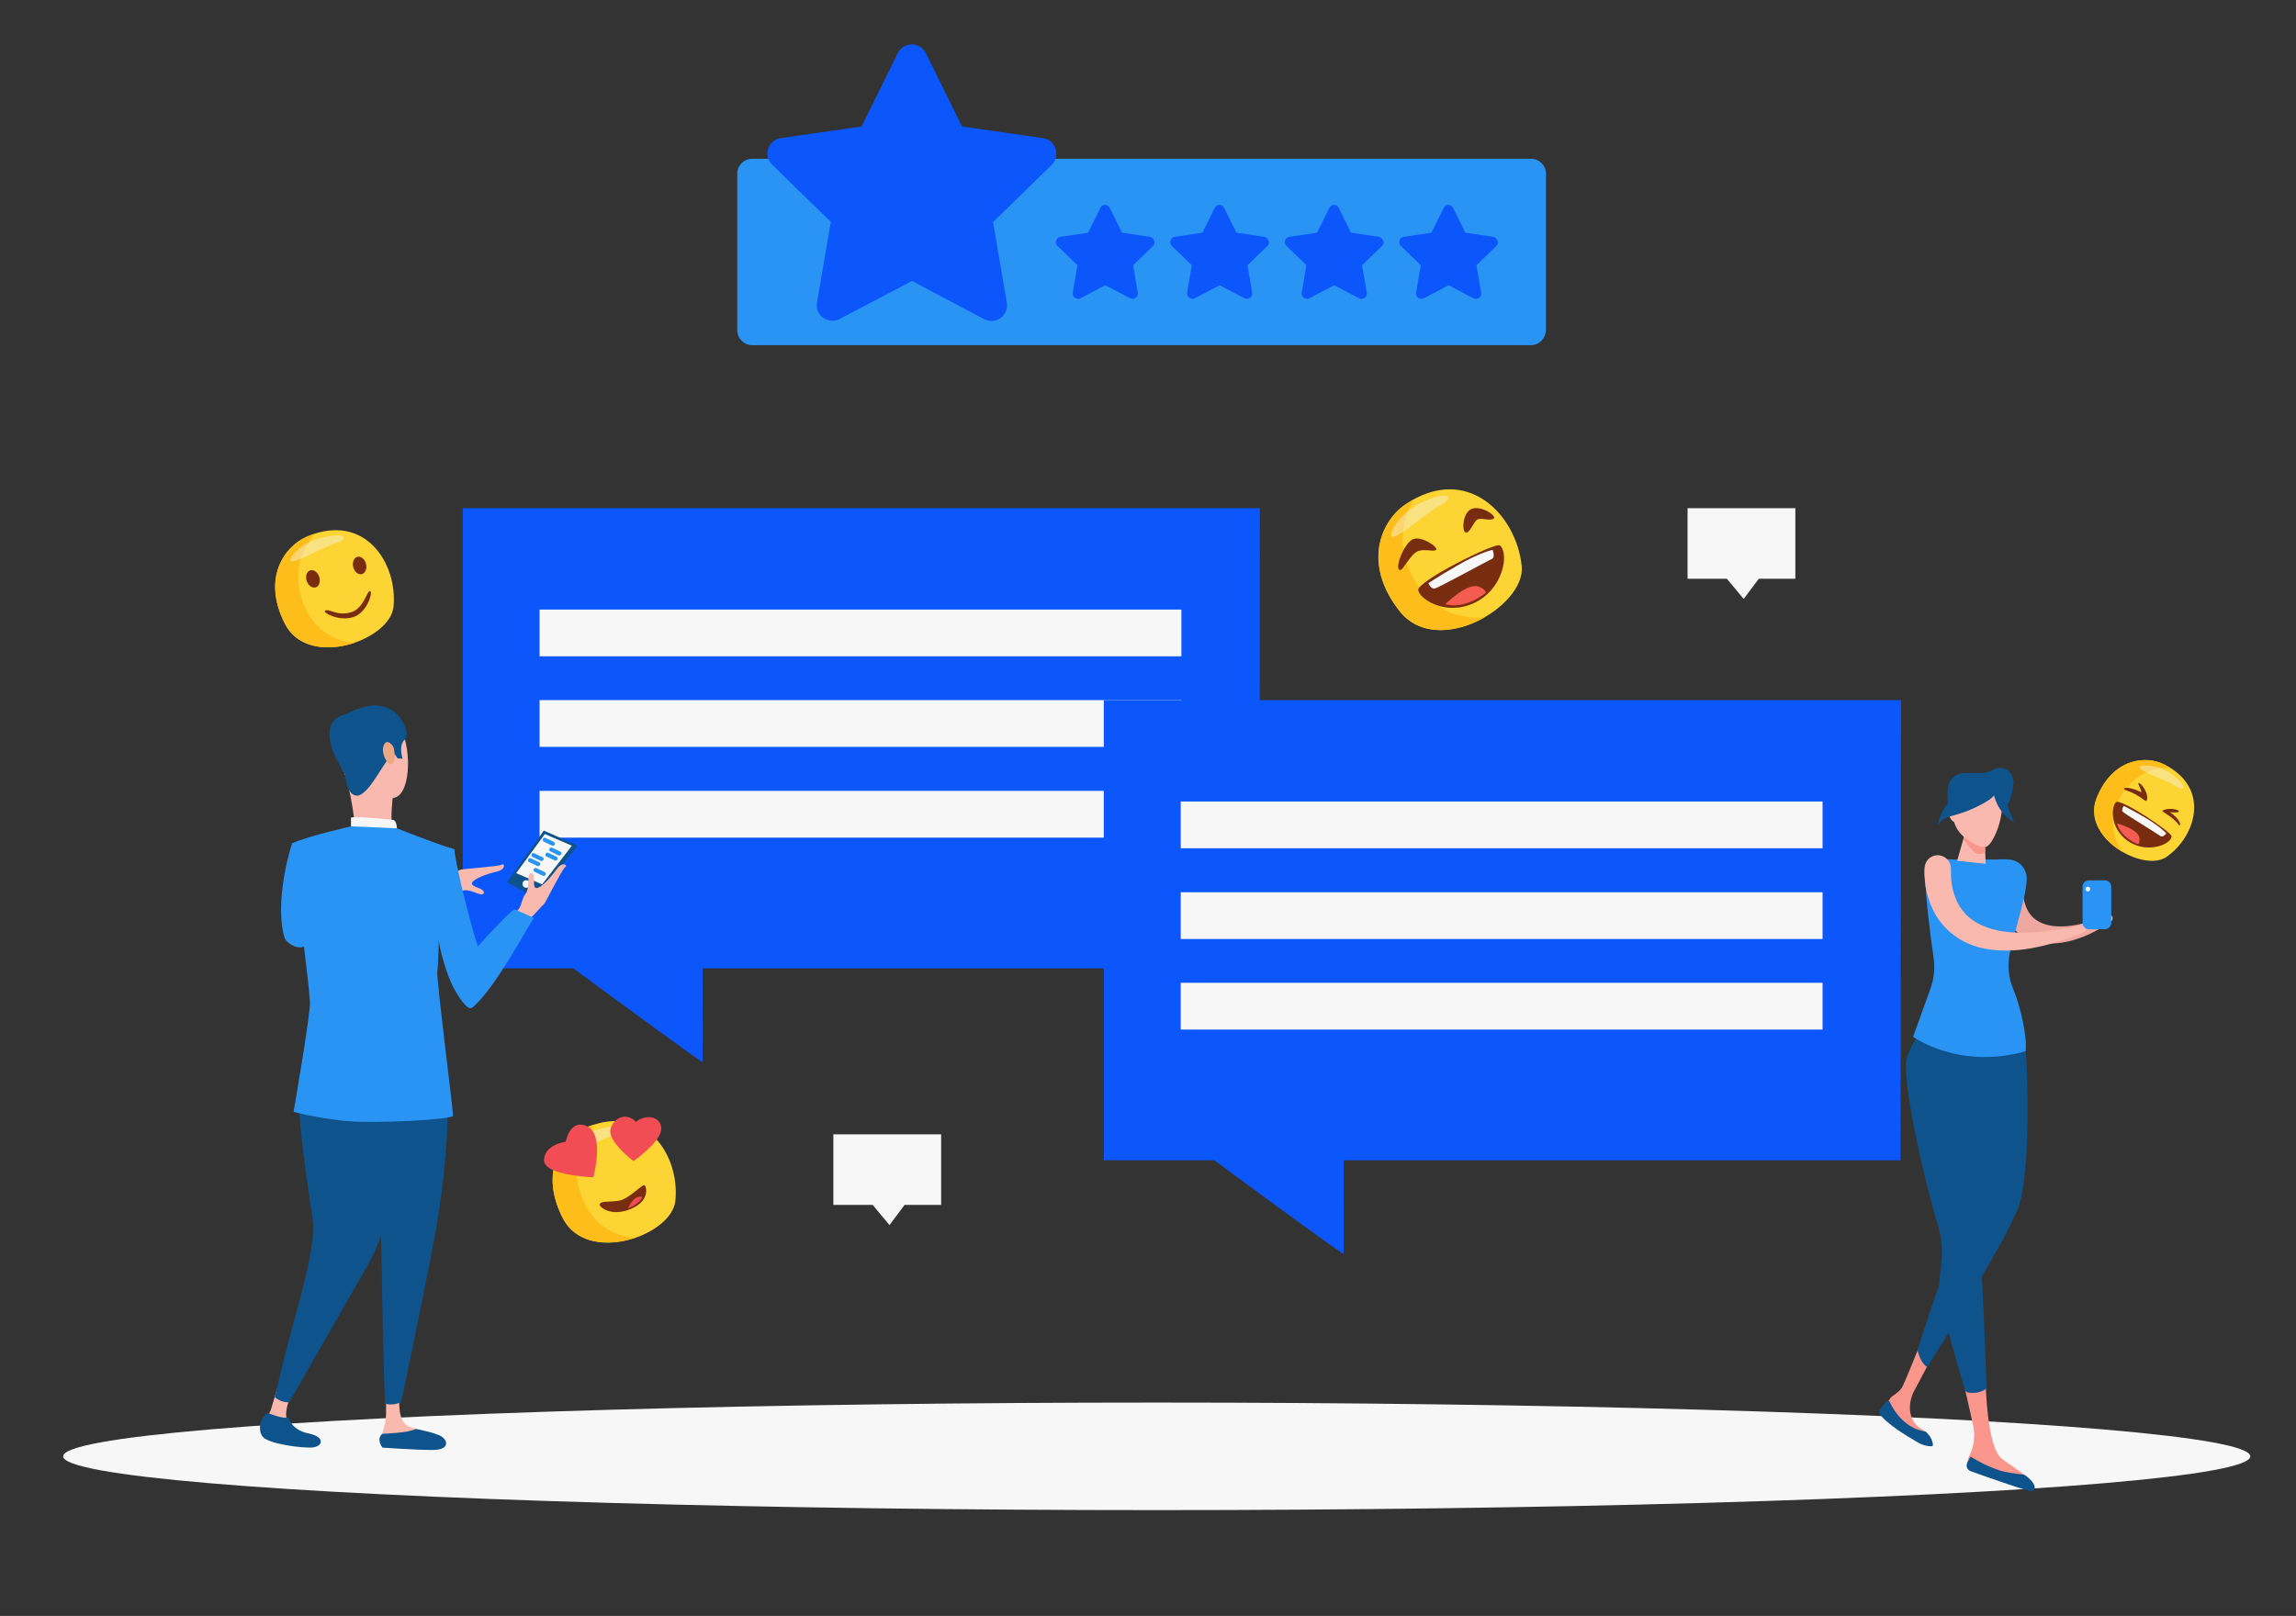 <?xml version="1.0" encoding="utf-8"?>
<!-- Generator: Adobe Illustrator 23.0.6, SVG Export Plug-In . SVG Version: 6.00 Build 0)  -->
<svg version="1.1" id="Layer_1" xmlns="http://www.w3.org/2000/svg" xmlns:xlink="http://www.w3.org/1999/xlink" x="0px" y="0px"
	 viewBox="0 0 1080 760.3" style="enable-background:new 0 0 1080 760.3;" xml:space="preserve">
<rect x="0" y="0" width="1080" height="760.3" fill="#333333" stroke="none"/>
<style type="text/css">
	.st0{fill:#F7F7F7;}
	.st1{fill:#0C57FB;}
	.st2{fill:#0E538C;}
	.st3{fill:#FAB9AF;}
	.st4{fill:#DA9B5B;}
	.st5{fill:#EEA886;}
	.st6{fill:#2A94F4;}
	.st7{fill:#FA968C;}
	.st8{fill:#EFA8A0;}
	.st9{fill:#FCD434;}
	.st10{fill:#FDBD1A;}
	.st11{opacity:0.4;fill:#F7F7F7;enable-background:new    ;}
	.st12{fill:#F24D54;}
	.st13{fill:#782D10;}
	.st14{fill:#F45B51;}
</style>
<ellipse class="st0" cx="544.1" cy="685.2" rx="514.4" ry="25.3"/>
<path class="st1" d="M592.6,239.1H217.7v216.5h52c22.9,16.9,60.7,44.7,60.8,44c0.1-0.7,0.1-27.2,0-44h262L592.6,239.1L592.6,239.1z"
	/>
<rect x="253.8" y="286.8" class="st0" width="301.9" height="22"/>
<rect x="253.8" y="329.4" class="st0" width="301.9" height="22"/>
<rect x="253.8" y="372.1" class="st0" width="301.9" height="22"/>
<path class="st1" d="M894.2,329.4H519.2v216.5h52c22.9,16.9,60.7,44.7,60.8,44c0.1-0.7,0.1-27.2,0-44h262L894.2,329.4L894.2,329.4z"
	/>
<rect x="555.4" y="377.1" class="st0" width="301.9" height="22"/>
<rect x="555.4" y="419.8" class="st0" width="301.9" height="22"/>
<polygon class="st2" points="271.2,397.6 271.2,398.7 257.4,415.7 249.9,421.3 239,415.4 238.7,414.8 "/>
<polygon class="st2" points="258.3,413.4 271.2,397.6 255.8,390.8 238.7,414.8 252,421.9 "/>
<rect x="555.4" y="462.4" class="st0" width="301.9" height="22"/>
<polygon class="st0" points="256.3,392.4 269,397.9 255,416.1 242.8,410.8 "/>
<circle class="st0" cx="247.6" cy="415.9" r="1.8"/>
<g>
	<path class="st3" d="M181.6,654l0,10.8c0,2.2-0.3,4.4-0.9,6.5l-0.9,3.3c-0.8,2.7,1.3,5.4,4.1,5.4c7.3,0,19.9,0,23.1,0
		c0.5,0,1-0.4,1.1-0.9c0.3-3.1-8.8-5.3-15.7-7.9c-5.2-2-4.9-11.4-4.3-16.9c0.2-2.1-1.5-3.8-3.6-3.7l0,0
		C182.9,650.8,181.6,652.3,181.6,654z"/>
	<path class="st3" d="M131.1,651l-3.7,12.3c-0.2,0.5-0.4,1.1-0.7,1.5l-2.6,3.9c-1.7,2.5-0.5,5.9,2.4,6.7c0,0,5.3,1.9,10.8,3.7
		c5.6,1.8,12.6,0.3,12.6-1.2c0-3.3-3.1-0.7-8.2-4.1c-1.7-1.1-3.5-2.4-5.1-3.6c-4.4-3.5-0.6-12.2,2.1-17.2c1-1.8-0.1-4-2-4.4
		l-1.3-0.3C133.6,648,131.7,649.1,131.1,651z"/>
	<path class="st2" d="M169.1,506.8l40.7-3.4c0,0,4.1,29.6-6.2,83.2c-4.8,25.1-14.9,73.1-14.9,73.1c-2.5,1.1-5,1.4-7.6,0.7
		c0,0-0.8-21.2-1.2-44c-0.4-21.9-0.6-45.2-2-52.9C175,547.9,169.1,506.8,169.1,506.8z"/>
	<path class="st2" d="M177.5,507.3c4.2,22.5,13.6,56.2-4.5,87.9c-18.1,31.7-37,64.6-37,64.6c-2.4,0.1-4.7-0.8-6.7-2.4
		c0,0,3.2-14.4,7.7-31.1c5.2-19.2,11.9-41.7,10-53.5c-3.5-22-7.6-51.4-6.4-65.6C141.8,493,175.2,495.5,177.5,507.3z"/>
	<g>
		<g>
			<g>
				<path class="st3" d="M199,417.2c0,0,5.6-2.7,8-4.1c2.4-1.4,8.7-3.3,9.3-3.8c0.5-0.5,18.7-1.6,19.8-2.5c1.1-0.9,2.2,2.2-2.5,3.3
					c-4.7,1-11.3,3.6-11.6,5.4c-0.4,1.8,4.8,2.3,5.4,3.8s-0.1,1.2-0.9,1.5c-0.7,0.3-6.2-2.7-8.6-1.8c-2.4,0.9-6-0.3-7.9,0.3
					c-1.8,0.6-10.7,3.6-10.7,3.6L199,417.2z"/>
			</g>
		</g>
	</g>
	<g>
		<g>
			<g>
				<path class="st0" d="M209.1,421.1l2.9-1.1c0,0-3.6-8.4-5.1-8.2c-1.8,0.2-4.1,0.8-4.1,0.8L209.1,421.1z"/>
			</g>
		</g>
	</g>
	<g>
		<g>
			<g>
				<path class="st4" d="M209.8,422.6c-0.4-0.3-6.1-11.3-6.1-11.3l-12.3,1.7l6.6,13L209.8,422.6z"/>
			</g>
		</g>
	</g>
	<g>
		<g>
			<g>
				<path class="st3" d="M241.6,438.8c0,0,4.7-4.2,7-6c2.3-1.8,6.5-7,7.2-7.3c0.6-0.3,8.8-17,10.1-17.6c1.3-0.7-1.3-2.9-4.1,1.1
					c-2.8,4-7.7,9.2-9.6,8.8c-1.9-0.4-0.3-5.4-1.5-6.5c-1.2-1.1-1.2-0.3-1.8,0.3c-0.6,0.6,0.1,6.9-1.6,8.8c-1.7,1.9-2,5.8-3.3,7.3
					c-1.3,1.5-7.6,8.7-7.6,8.7L241.6,438.8z"/>
			</g>
		</g>
	</g>
	<g>
		<g>
			<g>
				<path class="st3" d="M166.9,334.8c0,0,14.1-5.3,20.5,5.5c6.5,10.7,5.9,32.1-1.2,34.8c-7.1,2.6-17.7,1.3-21.4-5.4
					c-3.6-6.7-6.9-16.4-6.7-22.9C158.2,340.2,163.2,336.6,166.9,334.8z"/>
			</g>
		</g>
	</g>
	<g>
		<g>
			<g>
				<path class="st3" d="M184.7,375.5c0,0-1.1,10.1-0.2,12c1,1.9-17.6,0-17.6,0s-1.7-14.6-4.6-23.2
					C159.4,355.7,184.7,375.5,184.7,375.5z"/>
			</g>
		</g>
	</g>
	<g>
		<g>
			<g>
				<path class="st2" d="M162.3,364.3c0,0,0.7,10.8,6.1,10c5.4-0.8,12.6-16.7,14.9-17.5c2.3-0.8,2.3-2.1,2.3-2.1l1.4,2.1l2.4,0.2
					c0,0-2.2-6.4,1.1-9.1c3.3-2.6-3.4-20.8-20.8-14.8c0,0-13.3,3.7-12.8,11.2C157.4,351.9,159.3,360.5,162.3,364.3z"/>
			</g>
		</g>
	</g>
	<g>
		<g>
			<g>
				<path class="st0" d="M186.7,389.7c0,0-0.1-3.6-1.7-3.9c-1.6-0.3-17.9-1.9-19.9-1.1v4.2C165.1,388.8,169,391.2,186.7,389.7z"/>
			</g>
		</g>
	</g>
	<g>
		<g>
			<g>
				<path class="st5" d="M185.2,351.9c-0.3-1.3-3.5-4.9-4.8-1c-1.2,3.9,1.9,9.1,3.6,8.7C185.8,359.1,186,355.2,185.2,351.9z"/>
			</g>
		</g>
	</g>
	<g>
		<g>
			<g>
				<path class="st6" d="M138.1,523.1c0,0,8.6,2.5,23.3,4.2c14.7,1.6,51.4-0.6,51.7-2.3c0.2-1.7-7.9-64.7-7.4-67.9
					c0.5-3.2,0.7-14.8,0.7-14.8c0.2,3.2,3.4,16.1,7.3,23.1c1.4,2.5,6.1,10.5,8.4,8.7c11-8.8,28.1-41.9,29.1-42.2
					c-0.9-0.4-8.1-3.7-9.1-4c-0.9-0.3-8.8,8.1-13.6,13.3c-2.1,2.3-3.7,4-3.7,4c-1.4-3.1-6.5-22.8-8-29.6c-3.5-15.4-3-16-3-16
					c-10.8-3.3-27.1-9.9-27.1-9.9l-21.5-0.9c0,0-19.8,4.4-27.6,7.9c-0.7,0.3-0.7,17.6-2.8,22.2l6.5,13.6c0,0,3.7,27,4.5,39
					C146.1,477,138.1,523.1,138.1,523.1z"/>
			</g>
		</g>
	</g>
	<g>
		<g>
			<g>
				<path class="st6" d="M133.9,441.3c0.6,1.8,3.1,3.3,4.8,4c1.1,0.4,2.3,0.6,3.5,0.3l0.8-0.2v0l14.8-2.7c0,0,3.2-37.2-20.2-46.1
					C137,396.9,128.7,424.7,133.9,441.3z"/>
			</g>
		</g>
	</g>
	<g>
		<g>
			<g>
				<path class="st2" d="M162.9,336c0,0-17.7,1.8-0.3,28.7L162.9,336z"/>
			</g>
		</g>
	</g>
</g>
<path class="st6" d="M259.6,397.8l-3.8-1.8c-0.5-0.2-0.7-0.8-0.4-1.3l0,0c0.2-0.5,0.8-0.7,1.3-0.4l3.8,1.8c0.5,0.2,0.7,0.8,0.4,1.3
	l0,0C260.7,397.9,260.1,398.1,259.6,397.8z"/>
<path class="st6" d="M254.3,405l-3.8-1.8c-0.5-0.2-0.7-0.8-0.4-1.3l0,0c0.2-0.5,0.8-0.7,1.3-0.4l3.8,1.8c0.5,0.2,0.7,0.8,0.4,1.3
	l0,0C255.3,405.1,254.8,405.2,254.3,405z"/>
<path class="st6" d="M252.7,407.4l-3.8-1.8c-0.5-0.2-0.7-0.8-0.4-1.3l0,0c0.2-0.5,0.8-0.7,1.3-0.4l3.8,1.8c0.5,0.2,0.7,0.8,0.4,1.3
	l0,0C253.7,407.4,253.2,407.6,252.7,407.4z"/>
<path class="st6" d="M262.7,402.4l-3.8-1.8c-0.5-0.2-0.7-0.8-0.4-1.3l0,0c0.2-0.5,0.8-0.7,1.3-0.4l3.8,1.8c0.5,0.2,0.7,0.8,0.4,1.3
	l0,0C263.7,402.4,263.2,402.6,262.7,402.4z"/>
<path class="st6" d="M260.9,404.8l-3.8-1.8c-0.5-0.2-0.7-0.8-0.4-1.3l0,0c0.2-0.5,0.8-0.7,1.3-0.4l3.8,1.8c0.5,0.2,0.7,0.8,0.4,1.3
	l0,0C261.9,404.8,261.4,405,260.9,404.8z"/>
<path class="st6" d="M255.3,412l-3.8-1.8c-0.5-0.2-0.7-0.8-0.4-1.3l0,0c0.2-0.5,0.8-0.7,1.3-0.4l3.8,1.8c0.5,0.2,0.7,0.8,0.4,1.3
	l0,0C256.3,412.1,255.8,412.3,255.3,412z"/>
<path class="st7" d="M902.6,633.9c0,0-6.3,15.7-7.6,18.3c-1,2.1-3.1,3.5-5,4.8c-0.6,0.4-1.3,1.5-1.8,2.3c-0.4,0.7-0.5,1.5-0.2,2.3
	c4.9,13.5,20.1,18.9,20.4,17.9c0.6-1.8-1.6-5.5-4.8-7.3c-3.2-1.9-5-5.4-5.2-9.1l0,0c-0.1-2.9,0.5-5.8,1.9-8.5l6.2-11.7L902.6,633.9z
	"/>
<path class="st7" d="M924.3,653.6l3.8,16.8c1.2,5.1,0.4,10.5-2,15.1c0,0,0,0,0,0c-1.4,2.6-0.2,5.8,2.6,6.8
	c8.9,3.2,26.3,9.3,27.1,8.6c3.9-3.3-6.5-8.8-14.2-14.6c-5.2-3.9-7.2-22.1-7.6-36.1l-8.3,2.1C925,652.4,924.5,652.9,924.3,653.6z"/>
<path class="st2" d="M940.2,691.7c3.7,1.2,7.8,1.6,11.5,2.1c0.4,0.1,0.8,0.2,1.2,0.5c3.6,2.8,5.4,5.5,3.3,7.3
	c-0.8,0.7-21.2-6.5-29.2-9.4c-1.7-0.6-2.4-2.5-1.6-4.1l1.5-2.8C931,687.9,935.5,690.1,940.2,691.7z"/>
<path class="st2" d="M931.3,467c-9.9,1.3-18.3,12.7-16.5,25.4c1,7.3,7.8,33.4,15.2,54c2.9,7.9,1.7,16.9-3.7,23.4
	c-0.9,1.1-1.6,2.1-2.2,3.3c-3.1,5.7-15.1,39.6-22.1,62.1c0.6,3,2.3,6.7,4.5,8c12.4-19.2,32.5-54.2,35.8-60.3c1.8-3.4,3.8-7.3,5.3-11
	c8-10.6,6.5-69.8,4.8-81.6C950.8,477.7,941.2,465.6,931.3,467z"/>
<path class="st2" d="M934,370c0,0,8.5,5.4,7.5,12.6c0,0,4.6-3.2,5.6-14.3C947.8,360.6,934,370,934,370z"/>
<g>
	<path class="st8" d="M951.4,414.2c-0.2,4.7,0.2,9.4,1.9,13.1c1.6,3.7,4.5,6.3,8.8,7.6c4.2,1.3,9.3,1.2,14.3,0.3
		c5-0.9,10-2.6,14.8-4.8l0,0c0.9-0.4,2,0,2.4,0.9c0.4,0.8,0.1,1.7-0.6,2.2c-4.5,3.2-9.5,6-14.9,7.9c-5.4,1.9-11.4,3.1-17.8,2.2
		c-3.2-0.4-6.4-1.6-9.3-3.5c-2.9-1.9-5.4-4.5-7.1-7.4c-3.5-5.9-4.5-12.3-4.8-18.3c-0.2-3.4,2.5-6.3,5.9-6.5c3.4-0.2,6.3,2.5,6.5,5.9
		C951.4,413.7,951.4,413.9,951.4,414.2L951.4,414.2z"/>
</g>
<path class="st6" d="M943.6,451.7c3.4-10.3,10.3-32.1,9.7-39.2c-0.4-4.6-4.2-8.1-8.8-8.1h-29.7c-4.9,0-9,3.9-9.1,8.8
	c-0.2,8.6,3.7,28.2,5.9,38.4H943.6z"/>
<path class="st2" d="M933.7,653.8c0.5-0.3,0.7-0.8,0.7-1.4c-0.6-21.9-2-49.7-2.4-55c-0.1-0.6-0.1-1.2-0.2-1.8
	c4.7-25.8,5.4-81.4,5.9-91.1c0.6-12.8-7.1-27.2-17-27.7c-9.9-0.5-20.7,9.8-23.9,21.5c-2.1,7.7,6,48.9,14.9,78.7
	c1.9,6.3,2.1,12.9,1.2,19.4c-0.6,4.5-0.8,9.1-0.5,12.6c0.5,5.3,6.4,26.6,11.9,45c0.2,0.5,0.6,0.9,1.1,1.1
	C928.1,655.6,931.1,655.4,933.7,653.8z"/>
<path class="st6" d="M908.2,464.7c1.5-4.3,2-8.9,1.4-13.5c-1.5-10.5-4.1-30.4-3.9-38.8c0.1-4.5,3.8-8.1,8.3-8.1h4.4
	c1.7,3.9,5.2,6.9,10.8,6.9c5.5,0,9.1-3,10.8-6.9h4.1c-4.5,9.6-2.9,22.3,4.9,29.7c-1.4,5.1-2.6,10.2-3.6,14.3
	c-1.2,5.6-0.7,11.5,1.5,16.8c3.8,9.1,6.8,23.7,5.9,29.5c-31.3,8.9-52.9-6.8-52.9-6.8L908.2,464.7z"/>
<g>
	<polygon class="st3" points="934,406.4 920.6,405 924.8,390.3 933.5,391.3 	"/>
</g>
<path class="st7" d="M933.5,391.3l-8.7-1.1l-1.3,4.6c2,2.2,4.5,7,7.6,7c1,0,1.9-0.3,2.7-0.8L933.5,391.3z"/>
<path class="st3" d="M933.8,398.5c-3,0-6.2-1.5-10.6-5.3c-2.5-2.2-4.4-6.1-4.4-8.7V370H941c0,0,1.7,7.7,0,15.2
	C939.9,391,936.2,398.5,933.8,398.5z"/>
<path class="st3" d="M922.6,381.7c0,2.8-1.3,5.1-3,5.1c-1.7,0-3.5-3.7-3.5-6.5c0-2.8,1.8-3.7,3.5-3.7
	C921.3,376.6,922.6,378.9,922.6,381.7z"/>
<path class="st2" d="M916.1,371.8c0-4.5,3.6-8.1,8.1-8.1l7.5,0c2.1,0,4.2-0.6,6-1.6c2.6-1.5,6-1,7.8,1.4c1.9,2.6,2.8,6.2-2.1,9.5
	c-2.5,1.6-6-0.2-8.4,0.6c-0.1,0-0.3,0-0.4,0H928c-2.3,0-4,1.9-4.1,4.2c0,1.5-1.2,2.6-2.7,2.6h-0.3l-1.1-3.4l-3.7,5L916.1,371.8
	L916.1,371.8z"/>
<path class="st2" d="M939.4,369.8c-0.7,3.3,0.4,5.1-10.4,10.2c-10.8,5.1-14.2,2.9-17.6,8.5c0,0,1.5-9.2,7.4-12.3s16.3-5.2,19.6-12.5
	C938.4,363.7,939.9,367.5,939.4,369.8z"/>
<path class="st2" d="M937.3,370.4c0,0,0.4,11.1,10.1,16.4c0,0-4.3-8.4-4-13.9C943.7,367.5,936.7,366.6,937.3,370.4z"/>
<path class="st2" d="M884.4,665.5c-0.6-0.7-0.7-1.8,0-2.6c0.5-0.6,1.9-2.3,2.9-3.5c0.4-0.5,1.3-0.4,1.6,0.2
	c3.4,7.2,9.2,12.8,16.7,13.9c2.4,1.6,4,5.4,3.5,6.8c-0.1,0.3-3.4,0.4-6.9-1.6C886.6,669.8,884.4,665.5,884.4,665.5z"/>
<g>
	<path class="st3" d="M917.7,409.3l0,0.9c0,0.4,0,0.8,0,1.1c0,0.8,0.1,1.6,0.1,2.3c0.1,1.6,0.4,3.1,0.7,4.6c0.7,3,1.8,5.9,3.4,8.4
		c1.6,2.5,3.6,4.7,6.1,6.4c2.5,1.7,5.4,3,8.6,4c3.1,1,6.6,1.4,10.1,1.7c3.5,0.1,7.1,0.2,10.7-0.1c7.2-0.5,14.5-1.8,21.7-3.3l0,0
		c1-0.2,1.9,0.4,2.1,1.4c0.2,0.9-0.3,1.7-1.1,2c-7,2.9-14.2,5.3-21.8,6.9c-7.6,1.6-15.6,2.3-23.8,0.9c-4.1-0.7-8.3-2.1-12.1-4.3
		c-3.8-2.2-7.3-5.3-10-8.9c-2.7-3.6-4.5-7.8-5.7-12c-0.6-2.1-1-4.2-1.2-6.4c-0.1-1.1-0.2-2.1-0.3-3.2c0-0.5,0-1.1,0-1.7
		c0-0.6,0-1.1,0.1-1.9c0.3-3.4,3.2-6,6.7-5.7c3.3,0.3,5.8,3.1,5.7,6.4L917.7,409.3z"/>
</g>
<path class="st6" d="M990.1,437.2h-7.5c-1.7,0-3-1.3-3-3v-17c0-1.7,1.3-3,3-3h7.5c1.7,0,3,1.3,3,3v17
	C993.1,435.8,991.7,437.2,990.1,437.2z"/>
<circle class="st0" cx="982.1" cy="418.3" r="1.1"/>
<polygon class="st0" points="844.5,239.1 793.8,239.1 793.8,272.3 812.3,272.3 820.2,281.8 827.3,272.3 844.5,272.3 "/>
<polygon class="st0" points="442.7,533.7 392,533.7 392,566.9 410.5,566.9 418.4,576.4 425.5,566.9 442.7,566.9 "/>
<g>
	<path class="st9" d="M275.7,530.5c-11.1,4.6-22.4,20.3-11,42.6c11.4,22.3,51.4,8.3,53-8.2C319.8,543.9,304.1,518.6,275.7,530.5z"/>
	<g>
		<path class="st10" d="M273.2,561.8c-6.8-20.4,6.5-32.7,6.5-32.8c-1.3,0.4-2.6,0.9-4,1.4c-11.1,4.6-22.4,20.3-11,42.6
			c6.3,12.4,21.5,13.6,34,9.4C298.7,582.4,280,582.2,273.2,561.8z"/>
	</g>
	<path class="st11" d="M268.4,539.9c0,0,4.4-7,16-9.3c11.6-2.4,11.2,1.6,4.7,3.4C282.6,535.7,263,547.9,268.4,539.9z"/>
	<path class="st12" d="M279.1,553.9c0,0,5.4-19.9-2.8-23.9c-8.2-4-10.2,7.2-10.2,7.2s-10,1.2-10.2,8.6
		C255.6,553.1,279.1,553.9,279.1,553.9z"/>
	<path class="st12" d="M298,546.3c0,0-12.4-9.3-10.8-15.1c1.6-5.8,7.8-7.8,11.9-3.4c5.9-4.5,13-1.6,11.8,4.4
		C309.6,538.2,298,546.3,298,546.3z"/>
	<path class="st13" d="M282.1,566.8c-0.1,1.1,5.3,5.8,14.4,2.1s7.7-10.2,6.8-11.2c-0.9-1-7.4,6.4-12,7.2
		C286.7,565.7,282.3,564.8,282.1,566.8z"/>
	<path class="st12" d="M295.5,568.5c0,0,2.2-6.3,6.7-5.4C300.6,566.6,296.5,568.1,295.5,568.5z"/>
</g>
<g>
	<path class="st9" d="M661.1,237.3c-11.4,7.7-20.5,27.7-2.8,50.2c17.7,22.5,59.3-2.2,57.5-21C713.5,242.5,690.3,217.7,661.1,237.3z"
		/>
	<g>
		<path class="st10" d="M665.3,272.9c-12.2-21.3-0.1-38.1,0-38.1c-1.4,0.7-2.8,1.6-4.1,2.5c-11.4,7.7-20.5,27.7-2.8,50.2
			c9.9,12.5,27.1,10.4,40.1,2.9C698.5,290.3,677.5,294.2,665.3,272.9z"/>
	</g>
	<path class="st11" d="M655,249.5c0,0,3.4-8.8,15.8-14c12.4-5.2,12.9-0.7,6,2.7C670,241.6,650.8,259.7,655,249.5z"/>
	<path class="st13" d="M667.1,277.6c0.4,3.9,12.5,12.5,26.3,6.1c13.8-6.4,16.6-23.4,12.1-27.1C703.5,255,666.7,273.4,667.1,277.6z"
		/>
	<path class="st0" d="M671.9,274.4c0,0,1.2,2.9,3,2.5s25-13.1,26.8-13.9c1.8-0.8,0.4-4.3,0.4-4.3s-6.1,1.3-16.3,7.2
		C675.6,271.8,671.9,274.4,671.9,274.4z"/>
	<path class="st14" d="M679.8,284.3c0,0,10.5-10.4,15.7-8.3c3.5,1.3,3.4,2.9,3.4,2.9S689.7,286.9,679.8,284.3z"/>
	<path class="st13" d="M658.6,268.2c1.5,0.1,5.1-8,8.7-9s6.8,0.5,8.2-0.5c1.4-1-7-7-11.1-4.9C660.2,256,655.7,268,658.6,268.2z"/>
	<path class="st13" d="M689.8,250.6c1.9-0.3,3.6-5.7,5.4-6.3c1.8-0.7,5.7,0.9,7.4-0.3s-6-6.5-10.5-4.5
		C687.7,241.5,687.5,250.9,689.8,250.6z"/>
</g>
<g>
	<path class="st9" d="M1017.9,359.6c-8.6-4.3-24.1-2.8-31.6,15.8c-7.5,18.7,22,35.4,32.9,27.7C1033,393.4,1040,370.6,1017.9,359.6z"
		/>
	<g>
		<path class="st10" d="M997.6,374.6c8.7-14.9,23.2-13.3,23.2-13.3c-0.9-0.6-1.9-1.1-3-1.7c-8.6-4.3-24.1-2.8-31.6,15.8
			c-4.2,10.4,3.1,20.2,12.3,25.5C998.6,400.9,988.9,389.5,997.6,374.6z"/>
	</g>
	<path class="st11" d="M1008.3,360.2c0,0,6.5-1,14.1,4.7c7.5,5.8,4.9,7.6,0.4,4.6S1000.6,361.1,1008.3,360.2z"/>
	<path class="st13" d="M995.4,377.4c-2.2,1.6-3.3,12,5.4,18.2c8.7,6.2,20.1,2,20.7-2C1021.9,391.7,997.8,375.7,995.4,377.4z"/>
	<path class="st0" d="M999,379.2c0,0-1.3,1.7-0.5,2.7c0.9,1,16.8,10.7,17.8,11.5c1.1,0.8,2.7-1.3,2.7-1.3s-2.9-3.3-10.1-7.5
		C1001.9,380.5,999,379.2,999,379.2z"/>
	<path class="st14" d="M995.8,387.4c0,0,10,2.7,10.5,6.7c0.4,2.6-0.6,3.1-0.6,3.1S997.6,394.3,995.8,387.4z"/>
	<path class="st13" d="M999.1,371.2c0,0.8,3.4,0.5,10,5.6c0.6,0.2,1.6-0.9,0.4-4c-1.3-3.1-3.2-4.7-3.6-4.4c-0.4,0.3,1.2,2.7,1.4,4.4
		C1002.7,370.4,999.1,370.3,999.1,371.2z"/>
	<path class="st13" d="M1024.9,381.8c0.4-0.8-4.7-2.1-7.7-0.4c-0.8,0.4,4.9,2.8,7.5,6.5c0.6,1,1.6,0.2-0.3-2.4
		c-1.4-1.9-3.7-3.4-3.7-3.4S1024.6,382.6,1024.9,381.8z"/>
</g>
<g>
	<path class="st9" d="M144.5,252.4c-10.7,4.5-21.5,19.6-10.5,41.1s49.5,7.8,51.1-8C187.1,265.3,171.9,240.9,144.5,252.4z"/>
	<g>
		<path class="st10" d="M142.2,282.6c-6.6-19.6,6.1-31.5,6.2-31.6c-1.3,0.4-2.5,0.9-3.8,1.4c-10.7,4.5-21.5,19.6-10.5,41.1
			c6.1,11.9,20.7,13,32.8,8.9C166.9,302.5,148.8,302.2,142.2,282.6z"/>
	</g>
	<path class="st11" d="M137.5,261.6c0,0,4.2-6.7,15.4-9s10.8,1.5,4.5,3.2C151.2,257.4,132.3,269.3,137.5,261.6z"/>
	
		<ellipse transform="matrix(0.948 -0.318 0.318 0.948 -78.894 60.796)" class="st13" cx="147.1" cy="272.5" rx="3.1" ry="4.2"/>
	<ellipse transform="matrix(0.97 -0.244 0.244 0.97 -59.773 49.288)" class="st13" cx="169.1" cy="266" rx="3.1" ry="4.2"/>
	<path class="st13" d="M152.8,287.5c-0.7,0.8,6.5,4.9,13.2,2.9c6.7-2,9.5-11.8,8.1-12.3c-1.4-0.5-3,8.4-9.1,10
		C158.3,290.1,154.3,285.8,152.8,287.5z"/>
</g>
<path class="st2" d="M179.8,674.6c0,0,12.7-0.4,15.7-2.3c0,0,10.1,1.8,12.7,3.9c2.6,2.2,2.9,6-4.9,6s-23.4-1.1-23.4-1.1
	S176.8,677.2,179.8,674.6z"/>
<path class="st2" d="M126.1,664.8c0,0,7.1,3.1,9.6,2c0,0,1.1,5.9,9.3,7.6c8.2,1.6,6.8,6.1,2.2,6.6c-4.6,0.5-21.1-1.6-23.7-5.1
	C120.9,672.4,122.8,666.2,126.1,664.8z"/>
<g>
	<path class="st6" d="M727.1,155.4c0,3.8-3.1,7-7,7H353.8c-3.8,0-7-3.1-7-7V81.7c0-3.8,3.1-7,7-7h366.4c3.8,0,7,3.1,7,7V155.4z"/>
	<g>
		<path class="st1" d="M494.7,77.6l-27.6,26.9l6.5,37.9c0.5,2.7-0.7,5.5-2.9,7.2c-1.3,0.9-2.8,1.4-4.3,1.4c-1.2,0-2.3-0.3-3.4-0.8
			L429,132.2l-34.1,17.9c-1.1,0.6-2.2,0.8-3.4,0.8c-1.5,0-3-0.5-4.3-1.4c-2.3-1.6-3.4-4.4-2.9-7.2l6.5-37.9l-27.6-26.9
			c-2-1.9-2.7-4.9-1.9-7.5c0.9-2.7,3.2-4.6,5.9-5l38.1-5.5l17-34.5c1.2-2.5,3.8-4.1,6.6-4.1c2.8,0,5.3,1.6,6.6,4.1l17,34.5l38.1,5.5
			c2.8,0.4,5.1,2.3,5.9,5C497.4,72.7,496.7,75.6,494.7,77.6z"/>
	</g>
	<g>
		<g>
			<path class="st1" d="M542.4,115.7l-9.4,9.1l2.2,12.9c0.2,0.9-0.2,1.9-1,2.4c-0.4,0.3-0.9,0.5-1.5,0.5c-0.4,0-0.8-0.1-1.2-0.3
				l-11.6-6.1l-11.6,6.1c-0.4,0.2-0.8,0.3-1.2,0.3c-0.5,0-1-0.2-1.5-0.5c-0.8-0.6-1.2-1.5-1-2.4l2.2-12.9l-9.4-9.1
				c-0.7-0.7-0.9-1.7-0.6-2.6s1.1-1.6,2-1.7l13-1.9l5.8-11.7c0.4-0.9,1.3-1.4,2.2-1.4c0.9,0,1.8,0.5,2.2,1.4l5.8,11.7l13,1.9
				c0.9,0.1,1.7,0.8,2,1.7C543.3,114,543.1,115,542.4,115.7z"/>
		</g>
		<g>
			<path class="st1" d="M596.2,115.7l-9.4,9.1l2.2,12.9c0.2,0.9-0.2,1.9-1,2.4c-0.4,0.3-0.9,0.5-1.5,0.5c-0.4,0-0.8-0.1-1.2-0.3
				l-11.6-6.1l-11.6,6.1c-0.4,0.2-0.8,0.3-1.2,0.3c-0.5,0-1-0.2-1.5-0.5c-0.8-0.6-1.2-1.5-1-2.4l2.2-12.9l-9.4-9.1
				c-0.7-0.7-0.9-1.7-0.6-2.6c0.3-0.9,1.1-1.6,2-1.7l13-1.9l5.8-11.7c0.4-0.9,1.3-1.4,2.2-1.4c0.9,0,1.8,0.5,2.2,1.4l5.8,11.7
				l13,1.9c0.9,0.1,1.7,0.8,2,1.7C597.2,114,596.9,115,596.2,115.7z"/>
		</g>
		<g>
			<path class="st1" d="M650.1,115.7l-9.4,9.1l2.2,12.9c0.2,0.9-0.2,1.9-1,2.4c-0.4,0.3-0.9,0.5-1.5,0.5c-0.4,0-0.8-0.1-1.2-0.3
				l-11.6-6.1l-11.6,6.1c-0.4,0.2-0.8,0.3-1.2,0.3c-0.5,0-1-0.2-1.5-0.5c-0.8-0.6-1.2-1.5-1-2.4l2.2-12.9l-9.4-9.1
				c-0.7-0.7-0.9-1.7-0.6-2.6c0.3-0.9,1.1-1.6,2-1.7l13-1.9l5.8-11.7c0.4-0.9,1.3-1.4,2.2-1.4c0.9,0,1.8,0.5,2.2,1.4l5.8,11.7
				l13,1.9c0.9,0.1,1.7,0.8,2,1.7C651,114,650.8,115,650.1,115.7z"/>
		</g>
		<g>
			<path class="st1" d="M703.9,115.7l-9.4,9.1l2.2,12.9c0.2,0.9-0.2,1.9-1,2.4c-0.4,0.3-0.9,0.5-1.5,0.5c-0.4,0-0.8-0.1-1.2-0.3
				l-11.6-6.1l-11.6,6.1c-0.4,0.2-0.8,0.3-1.2,0.3c-0.5,0-1-0.2-1.5-0.5c-0.8-0.6-1.2-1.5-1-2.4l2.2-12.9l-9.4-9.1
				c-0.7-0.7-0.9-1.7-0.6-2.6c0.3-0.9,1.1-1.6,2-1.7l13-1.9l5.8-11.7c0.4-0.9,1.3-1.4,2.2-1.4c0.9,0,1.8,0.5,2.2,1.4l5.8,11.7
				l13,1.9c0.9,0.1,1.7,0.8,2,1.7C704.9,114,704.6,115,703.9,115.7z"/>
		</g>
	</g>
</g>
</svg>
